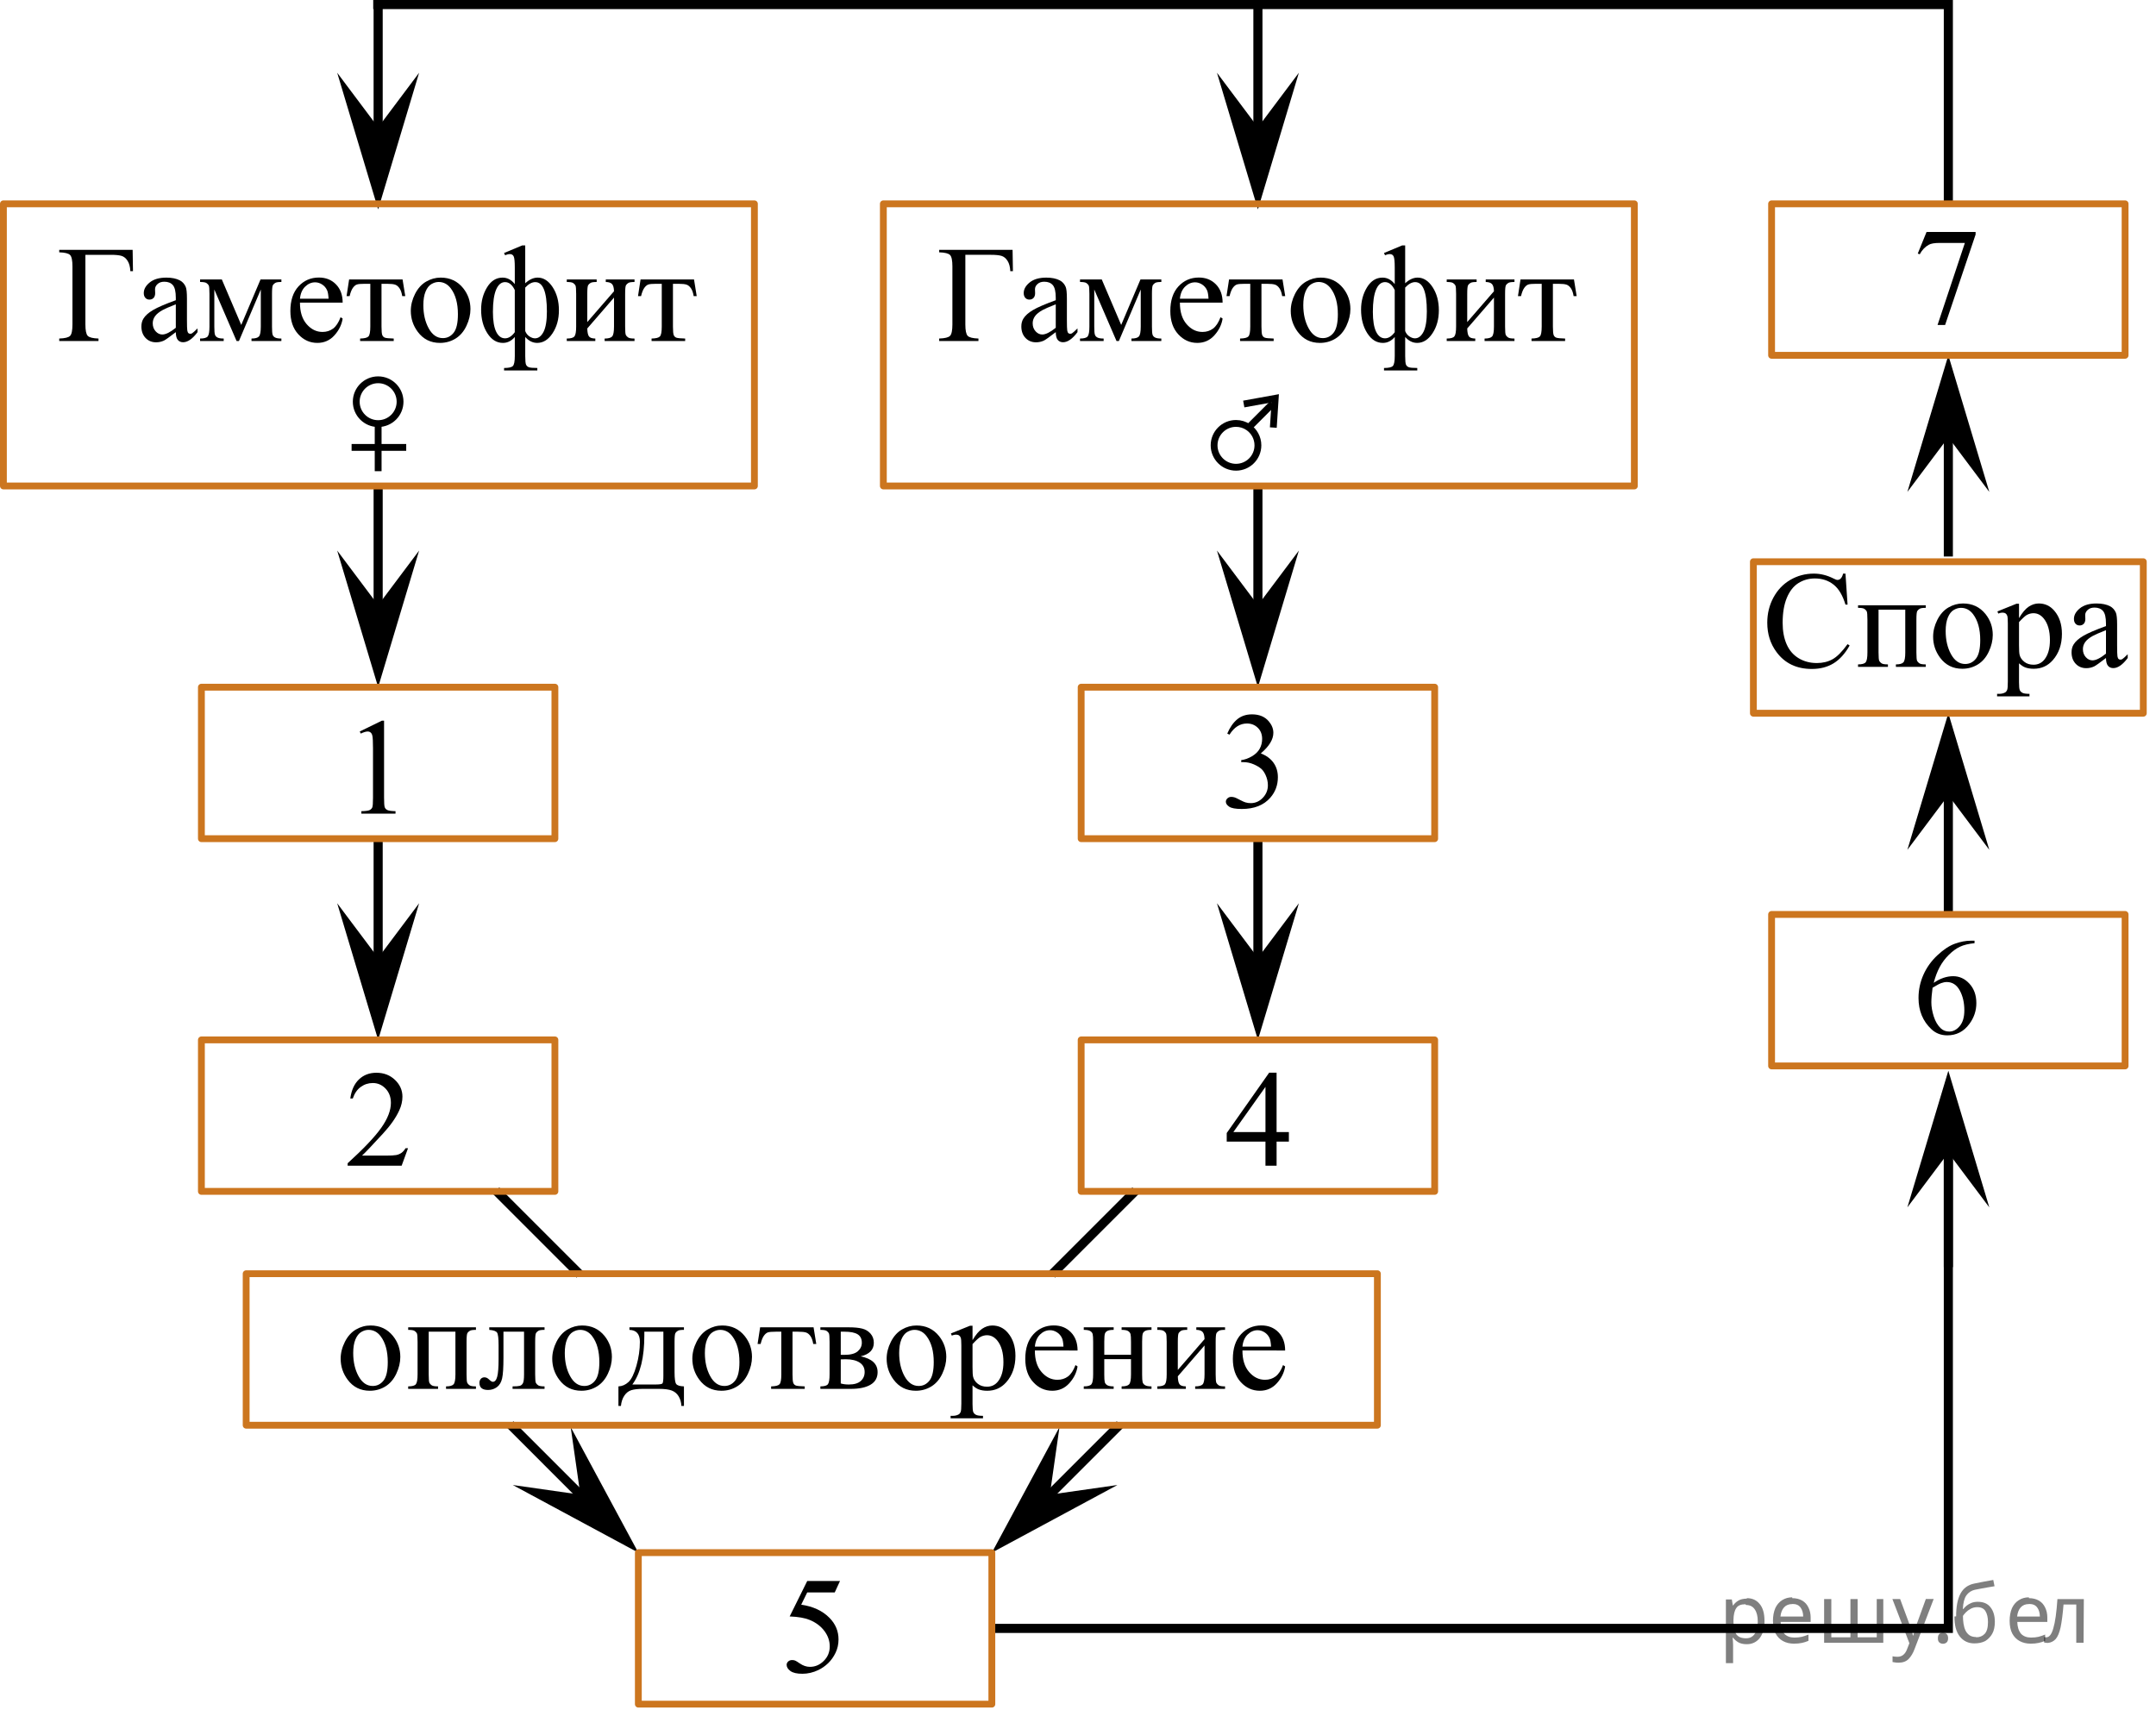 <?xml version="1.0" encoding="utf-8"?>
<!-- Generator: Adobe Illustrator 16.0.0, SVG Export Plug-In . SVG Version: 6.00 Build 0)  -->
<!DOCTYPE svg PUBLIC "-//W3C//DTD SVG 1.1//EN" "http://www.w3.org/Graphics/SVG/1.1/DTD/svg11.dtd">
<svg version="1.1" id="Слой_1" xmlns="http://www.w3.org/2000/svg" xmlns:xlink="http://www.w3.org/1999/xlink" x="0px" y="0px"
	 width="236.847px" height="187.837px" viewBox="35.211 30.921 236.847 187.837"
	 enable-background="new 35.211 30.921 236.847 187.837" xml:space="preserve">
<g>
	<g>
		<defs>
			<rect id="SVGID_1_" x="39.148" y="54.352" width="75.514" height="20.701"/>
		</defs>
		<clipPath id="SVGID_2_">
			<use xlink:href="#SVGID_1_"  overflow="visible"/>
		</clipPath>
		<g clip-path="url(#SVGID_2_)">
		</g>
	</g>
	<g>
		<defs>
			<polygon id="SVGID_3_" points="38.886,75.272 114.786,75.272 114.786,54.643 38.886,54.643 38.886,75.272 			"/>
		</defs>
		<clipPath id="SVGID_4_">
			<use xlink:href="#SVGID_3_"  overflow="visible"/>
		</clipPath>
		<g clip-path="url(#SVGID_4_)">
			<path d="M49.782,58.369l0.037,2.342H49.53c-0.021-0.473-0.121-0.852-0.305-1.138c-0.183-0.285-0.406-0.466-0.67-0.543
				c-0.265-0.076-0.646-0.114-1.146-0.114h-2.816v7.646c0,0.659,0.085,1.078,0.256,1.256c0.17,0.177,0.564,0.275,1.182,0.295v0.273
				h-4.313v-0.273c0.622-0.02,1.021-0.118,1.193-0.295c0.173-0.178,0.259-0.597,0.259-1.256v-6.368c0-0.66-0.086-1.079-0.259-1.256
				c-0.173-0.178-0.571-0.276-1.193-0.296v-0.273H49.782z"/>
			<path d="M54.525,67.411c-0.696,0.537-1.134,0.848-1.312,0.932c-0.268,0.123-0.552,0.185-0.853,0.185
				c-0.47,0-0.856-0.16-1.16-0.48s-0.456-0.741-0.456-1.264c0-0.329,0.074-0.615,0.223-0.856c0.202-0.335,0.555-0.65,1.056-0.945
				c0.502-0.296,1.336-0.655,2.502-1.079v-0.266c0-0.675-0.107-1.138-0.322-1.389s-0.527-0.377-0.938-0.377
				c-0.312,0-0.559,0.084-0.741,0.251c-0.188,0.168-0.282,0.359-0.282,0.576l0.015,0.429c0,0.227-0.058,0.401-0.174,0.524
				s-0.268,0.185-0.456,0.185c-0.183,0-0.332-0.063-0.448-0.192c-0.116-0.128-0.174-0.303-0.174-0.524
				c0-0.423,0.217-0.813,0.652-1.167c0.435-0.354,1.045-0.532,1.83-0.532c0.604,0,1.098,0.102,1.482,0.304
				c0.292,0.152,0.507,0.392,0.646,0.716c0.089,0.212,0.133,0.646,0.133,1.301v2.297c0,0.646,0.013,1.041,0.037,1.187
				c0.025,0.145,0.065,0.242,0.123,0.291c0.057,0.05,0.122,0.074,0.196,0.074c0.079,0,0.147-0.018,0.207-0.052
				c0.104-0.063,0.304-0.244,0.601-0.539v0.413c-0.554,0.739-1.082,1.108-1.586,1.108c-0.242,0-0.436-0.084-0.578-0.251
				C54.604,68.102,54.53,67.815,54.525,67.411z M54.525,66.932v-2.578c-0.746,0.295-1.228,0.505-1.445,0.628
				c-0.391,0.217-0.67,0.443-0.838,0.68s-0.252,0.494-0.252,0.775c0,0.354,0.106,0.648,0.319,0.883
				c0.212,0.233,0.457,0.351,0.733,0.351C53.418,67.67,53.912,67.424,54.525,66.932z"/>
			<path d="M61.713,66.621l2.12-5.001h2.29v0.28c-0.336,0-0.56,0.033-0.671,0.1s-0.199,0.149-0.263,0.248
				c-0.064,0.099-0.097,0.418-0.097,0.96v3.591c0,0.468,0.023,0.77,0.07,0.904c0.047,0.136,0.144,0.238,0.289,0.307
				c0.146,0.069,0.369,0.104,0.671,0.104v0.273H62.84v-0.273c0.405,0,0.677-0.075,0.815-0.226c0.138-0.149,0.207-0.513,0.207-1.089
				v-4.071l-2.401,5.659h-0.26l-2.445-5.659v4.071c0,0.468,0.024,0.77,0.074,0.904c0.049,0.136,0.146,0.238,0.289,0.307
				c0.143,0.069,0.365,0.104,0.667,0.104v0.273h-2.595v-0.273c0.439,0,0.722-0.08,0.845-0.24c0.124-0.16,0.186-0.518,0.186-1.074
				v-3.591c0-0.526-0.027-0.838-0.081-0.935c-0.055-0.096-0.139-0.182-0.252-0.259c-0.114-0.076-0.347-0.114-0.697-0.114v-0.28
				h2.387L61.713,66.621z"/>
			<path d="M68.164,64.169c-0.005,1.004,0.239,1.792,0.733,2.363s1.075,0.857,1.742,0.857c0.444,0,0.831-0.122,1.16-0.366
				c0.328-0.243,0.604-0.661,0.826-1.252l0.229,0.147c-0.104,0.675-0.405,1.289-0.904,1.844c-0.499,0.554-1.124,0.831-1.875,0.831
				c-0.815,0-1.514-0.316-2.094-0.949c-0.581-0.633-0.871-1.483-0.871-2.553c0-1.157,0.298-2.06,0.893-2.707
				c0.596-0.647,1.343-0.972,2.242-0.972c0.762,0,1.387,0.25,1.876,0.75s0.733,1.168,0.733,2.006H68.164z M68.164,63.74h3.143
				c-0.025-0.434-0.077-0.739-0.156-0.916c-0.123-0.276-0.308-0.492-0.552-0.65c-0.245-0.157-0.5-0.236-0.768-0.236
				c-0.41,0-0.776,0.159-1.101,0.477C68.407,62.731,68.218,63.174,68.164,63.74z"/>
			<path d="M73.564,61.62h5.871l0.296,1.832h-0.333c-0.06-0.369-0.158-0.655-0.297-0.857c-0.138-0.201-0.296-0.335-0.475-0.398
				c-0.178-0.064-0.481-0.097-0.911-0.097h-0.593v4.699c0,0.502,0.03,0.821,0.093,0.956c0.062,0.136,0.161,0.226,0.3,0.27
				c0.139,0.045,0.454,0.074,0.948,0.089v0.273h-3.69v-0.273c0.474-0.01,0.779-0.086,0.915-0.229
				c0.136-0.144,0.204-0.505,0.204-1.086V62.1h-0.608c-0.425,0-0.714,0.026-0.867,0.078s-0.3,0.175-0.44,0.369
				s-0.261,0.496-0.359,0.905h-0.334L73.564,61.62z"/>
			<path d="M83.623,61.42c1.027,0,1.854,0.39,2.476,1.168c0.529,0.665,0.793,1.428,0.793,2.29c0,0.605-0.146,1.219-0.438,1.839
				c-0.291,0.621-0.692,1.089-1.204,1.404c-0.512,0.314-1.081,0.473-1.708,0.473c-1.023,0-1.836-0.406-2.439-1.219
				c-0.509-0.685-0.763-1.453-0.763-2.306c0-0.62,0.154-1.237,0.463-1.851c0.309-0.612,0.716-1.065,1.22-1.358
				S83.06,61.42,83.623,61.42z M83.394,61.9c-0.262,0-0.525,0.078-0.79,0.232c-0.264,0.155-0.478,0.428-0.641,0.816
				c-0.163,0.39-0.245,0.89-0.245,1.5c0,0.985,0.197,1.835,0.59,2.549s0.91,1.071,1.553,1.071c0.479,0,0.875-0.197,1.186-0.591
				c0.312-0.395,0.468-1.071,0.468-2.032c0-1.201-0.26-2.146-0.778-2.837C84.384,62.137,83.937,61.9,83.394,61.9z"/>
			<path d="M90.583,58.717l2.001-0.835h0.326v4.159c0.45-0.414,0.907-0.621,1.371-0.621c0.638,0,1.185,0.351,1.643,1.05
				c0.456,0.699,0.686,1.546,0.686,2.541c0,0.975-0.232,1.816-0.697,2.522c-0.465,0.707-1.027,1.061-1.689,1.061
				c-0.489,0-0.927-0.217-1.313-0.65v2.091c0,0.492,0.028,0.807,0.085,0.941c0.058,0.136,0.16,0.231,0.308,0.288
				c0.148,0.057,0.46,0.085,0.935,0.085v0.273h-3.654v-0.273c0.494,0,0.814-0.069,0.96-0.21s0.219-0.509,0.219-1.104v-2.091
				c-0.371,0.434-0.806,0.65-1.305,0.65c-0.687,0-1.258-0.354-1.712-1.064c-0.455-0.709-0.683-1.573-0.683-2.593
				c0-0.921,0.218-1.737,0.652-2.448c0.435-0.712,1.003-1.068,1.705-1.068c0.519,0,0.966,0.237,1.342,0.71v-1.832
				c0-0.631-0.04-1.032-0.119-1.204c-0.079-0.173-0.217-0.259-0.415-0.259c-0.163,0-0.341,0.042-0.533,0.125L90.583,58.717z
				 M91.762,62.787c-0.277-0.581-0.633-0.872-1.067-0.872c-0.42,0-0.748,0.275-0.982,0.824s-0.352,1.365-0.352,2.448
				c0,0.956,0.117,1.679,0.352,2.169s0.563,0.734,0.982,0.734c0.385,0,0.741-0.224,1.067-0.672V62.787z M92.91,67.293
				c0.099,0.257,0.255,0.453,0.467,0.592c0.213,0.138,0.415,0.206,0.608,0.206c0.38,0,0.692-0.238,0.938-0.716
				c0.244-0.478,0.367-1.225,0.367-2.238c0-2.147-0.428-3.222-1.282-3.222c-0.361,0-0.727,0.2-1.098,0.599V67.293z"/>
			<path d="M99.727,66.304l2.936-3.384c-0.01-0.379-0.081-0.643-0.215-0.79c-0.134-0.148-0.363-0.225-0.689-0.229v-0.28h3.157v0.28
				c-0.331,0-0.553,0.033-0.667,0.1c-0.113,0.066-0.202,0.149-0.267,0.248s-0.097,0.418-0.097,0.96v3.591
				c0,0.521,0.027,0.833,0.082,0.935c0.055,0.101,0.14,0.189,0.256,0.266s0.347,0.114,0.692,0.114v0.273h-3.283v-0.273
				c0.41,0,0.685-0.075,0.823-0.226c0.138-0.149,0.207-0.513,0.207-1.089v-3.185l-2.936,3.391c0.011,0.419,0.069,0.707,0.179,0.864
				c0.108,0.158,0.343,0.239,0.704,0.244v0.273h-3.136v-0.273c0.439,0,0.722-0.08,0.845-0.24c0.124-0.16,0.186-0.518,0.186-1.074
				v-3.591c0-0.526-0.027-0.838-0.081-0.935c-0.055-0.096-0.139-0.182-0.252-0.259c-0.114-0.076-0.347-0.114-0.697-0.114v-0.28
				h3.284v0.28c-0.332,0-0.554,0.033-0.668,0.1c-0.113,0.066-0.202,0.149-0.267,0.248s-0.097,0.418-0.097,0.96V66.304z"/>
			<path d="M105.581,61.62h5.871l0.296,1.832h-0.333c-0.06-0.369-0.158-0.655-0.297-0.857c-0.138-0.201-0.296-0.335-0.475-0.398
				c-0.178-0.064-0.481-0.097-0.911-0.097h-0.593v4.699c0,0.502,0.03,0.821,0.093,0.956c0.062,0.136,0.161,0.226,0.3,0.27
				c0.139,0.045,0.454,0.074,0.948,0.089v0.273h-3.69v-0.273c0.474-0.01,0.779-0.086,0.915-0.229
				c0.136-0.144,0.204-0.505,0.204-1.086V62.1h-0.608c-0.425,0-0.714,0.026-0.867,0.078s-0.3,0.175-0.44,0.369
				s-0.261,0.496-0.359,0.905H105.3L105.581,61.62z"/>
		</g>
	</g>
</g>
<g>
	<g>
		<defs>
			<rect id="SVGID_5_" x="135.814" y="54.352" width="75.514" height="20.701"/>
		</defs>
		<clipPath id="SVGID_6_">
			<use xlink:href="#SVGID_5_"  overflow="visible"/>
		</clipPath>
		<g clip-path="url(#SVGID_6_)">
		</g>
	</g>
	<g>
		<defs>
			<polygon id="SVGID_7_" points="135.552,75.272 211.452,75.272 211.452,54.643 135.552,54.643 135.552,75.272 			"/>
		</defs>
		<clipPath id="SVGID_8_">
			<use xlink:href="#SVGID_7_"  overflow="visible"/>
		</clipPath>
		<g clip-path="url(#SVGID_8_)">
			<path d="M146.448,58.369l0.037,2.342h-0.289c-0.021-0.473-0.121-0.852-0.305-1.138c-0.183-0.285-0.406-0.466-0.67-0.543
				c-0.265-0.076-0.646-0.114-1.146-0.114h-2.816v7.646c0,0.659,0.085,1.078,0.256,1.256c0.17,0.177,0.564,0.275,1.182,0.295v0.273
				h-4.313v-0.273c0.622-0.02,1.021-0.118,1.193-0.295c0.173-0.178,0.259-0.597,0.259-1.256v-6.368c0-0.66-0.086-1.079-0.259-1.256
				c-0.173-0.178-0.571-0.276-1.193-0.296v-0.273H146.448z"/>
			<path d="M151.191,67.411c-0.696,0.537-1.134,0.848-1.312,0.932c-0.268,0.123-0.552,0.185-0.853,0.185
				c-0.47,0-0.856-0.16-1.16-0.48s-0.456-0.741-0.456-1.264c0-0.329,0.074-0.615,0.223-0.856c0.202-0.335,0.555-0.65,1.056-0.945
				c0.502-0.296,1.336-0.655,2.502-1.079v-0.266c0-0.675-0.107-1.138-0.322-1.389s-0.527-0.377-0.938-0.377
				c-0.312,0-0.559,0.084-0.741,0.251c-0.188,0.168-0.282,0.359-0.282,0.576l0.015,0.429c0,0.227-0.058,0.401-0.174,0.524
				s-0.268,0.185-0.456,0.185c-0.183,0-0.332-0.063-0.448-0.192c-0.116-0.128-0.174-0.303-0.174-0.524
				c0-0.423,0.217-0.813,0.652-1.167c0.435-0.354,1.045-0.532,1.83-0.532c0.604,0,1.098,0.102,1.482,0.304
				c0.292,0.152,0.507,0.392,0.646,0.716c0.089,0.212,0.133,0.646,0.133,1.301v2.297c0,0.646,0.013,1.041,0.037,1.187
				c0.025,0.145,0.065,0.242,0.123,0.291c0.057,0.05,0.122,0.074,0.196,0.074c0.079,0,0.147-0.018,0.207-0.052
				c0.104-0.063,0.304-0.244,0.601-0.539v0.413c-0.554,0.739-1.082,1.108-1.586,1.108c-0.242,0-0.436-0.084-0.578-0.251
				C151.271,68.102,151.196,67.815,151.191,67.411z M151.191,66.932v-2.578c-0.746,0.295-1.228,0.505-1.445,0.628
				c-0.391,0.217-0.67,0.443-0.838,0.68s-0.252,0.494-0.252,0.775c0,0.354,0.106,0.648,0.319,0.883
				c0.212,0.233,0.457,0.351,0.733,0.351C150.084,67.67,150.578,67.424,151.191,66.932z"/>
			<path d="M158.379,66.621l2.12-5.001h2.29v0.28c-0.336,0-0.56,0.033-0.671,0.1s-0.199,0.149-0.263,0.248
				c-0.064,0.099-0.097,0.418-0.097,0.96v3.591c0,0.468,0.023,0.77,0.07,0.904c0.047,0.136,0.144,0.238,0.289,0.307
				c0.146,0.069,0.369,0.104,0.671,0.104v0.273h-3.283v-0.273c0.405,0,0.677-0.075,0.815-0.226c0.138-0.149,0.207-0.513,0.207-1.089
				v-4.071l-2.401,5.659h-0.26l-2.445-5.659v4.071c0,0.468,0.024,0.77,0.074,0.904c0.049,0.136,0.146,0.238,0.289,0.307
				c0.143,0.069,0.365,0.104,0.667,0.104v0.273h-2.595v-0.273c0.439,0,0.722-0.08,0.845-0.24c0.124-0.16,0.186-0.518,0.186-1.074
				v-3.591c0-0.526-0.027-0.838-0.081-0.935c-0.055-0.096-0.139-0.182-0.252-0.259c-0.114-0.076-0.347-0.114-0.697-0.114v-0.28
				h2.387L158.379,66.621z"/>
			<path d="M164.83,64.169c-0.005,1.004,0.239,1.792,0.733,2.363s1.075,0.857,1.742,0.857c0.444,0,0.831-0.122,1.16-0.366
				c0.328-0.243,0.604-0.661,0.826-1.252l0.229,0.147c-0.104,0.675-0.405,1.289-0.904,1.844c-0.499,0.554-1.124,0.831-1.875,0.831
				c-0.815,0-1.514-0.316-2.094-0.949c-0.581-0.633-0.871-1.483-0.871-2.553c0-1.157,0.298-2.06,0.893-2.707
				c0.596-0.647,1.343-0.972,2.242-0.972c0.762,0,1.387,0.25,1.876,0.75s0.733,1.168,0.733,2.006H164.83z M164.83,63.74h3.143
				c-0.025-0.434-0.077-0.739-0.156-0.916c-0.123-0.276-0.308-0.492-0.552-0.65c-0.245-0.157-0.5-0.236-0.768-0.236
				c-0.41,0-0.776,0.159-1.101,0.477C165.073,62.731,164.884,63.174,164.83,63.74z"/>
			<path d="M170.23,61.62h5.871l0.296,1.832h-0.333c-0.06-0.369-0.158-0.655-0.297-0.857c-0.138-0.201-0.296-0.335-0.475-0.398
				c-0.178-0.064-0.481-0.097-0.911-0.097h-0.593v4.699c0,0.502,0.03,0.821,0.093,0.956c0.062,0.136,0.161,0.226,0.3,0.27
				c0.139,0.045,0.454,0.074,0.948,0.089v0.273h-3.69v-0.273c0.474-0.01,0.779-0.086,0.915-0.229
				c0.136-0.144,0.204-0.505,0.204-1.086V62.1h-0.608c-0.425,0-0.714,0.026-0.867,0.078s-0.3,0.175-0.44,0.369
				s-0.261,0.496-0.359,0.905h-0.334L170.23,61.62z"/>
			<path d="M180.289,61.42c1.027,0,1.854,0.39,2.476,1.168c0.529,0.665,0.793,1.428,0.793,2.29c0,0.605-0.146,1.219-0.438,1.839
				c-0.291,0.621-0.692,1.089-1.204,1.404c-0.512,0.314-1.081,0.473-1.708,0.473c-1.023,0-1.836-0.406-2.439-1.219
				c-0.509-0.685-0.763-1.453-0.763-2.306c0-0.62,0.154-1.237,0.463-1.851c0.309-0.612,0.716-1.065,1.22-1.358
				S179.726,61.42,180.289,61.42z M180.06,61.9c-0.262,0-0.525,0.078-0.79,0.232c-0.264,0.155-0.478,0.428-0.641,0.816
				c-0.163,0.39-0.245,0.89-0.245,1.5c0,0.985,0.197,1.835,0.59,2.549s0.91,1.071,1.553,1.071c0.479,0,0.875-0.197,1.186-0.591
				c0.312-0.395,0.468-1.071,0.468-2.032c0-1.201-0.26-2.146-0.778-2.837C181.05,62.137,180.603,61.9,180.06,61.9z"/>
			<path d="M187.249,58.717l2.001-0.835h0.326v4.159c0.45-0.414,0.907-0.621,1.371-0.621c0.638,0,1.185,0.351,1.643,1.05
				c0.456,0.699,0.686,1.546,0.686,2.541c0,0.975-0.232,1.816-0.697,2.522c-0.465,0.707-1.027,1.061-1.689,1.061
				c-0.489,0-0.927-0.217-1.313-0.65v2.091c0,0.492,0.028,0.807,0.085,0.941c0.058,0.136,0.16,0.231,0.308,0.288
				c0.148,0.057,0.46,0.085,0.935,0.085v0.273h-3.654v-0.273c0.494,0,0.814-0.069,0.96-0.21s0.219-0.509,0.219-1.104v-2.091
				c-0.371,0.434-0.806,0.65-1.305,0.65c-0.687,0-1.258-0.354-1.712-1.064c-0.455-0.709-0.683-1.573-0.683-2.593
				c0-0.921,0.218-1.737,0.652-2.448c0.435-0.712,1.003-1.068,1.705-1.068c0.519,0,0.966,0.237,1.342,0.71v-1.832
				c0-0.631-0.04-1.032-0.119-1.204c-0.079-0.173-0.217-0.259-0.415-0.259c-0.163,0-0.341,0.042-0.533,0.125L187.249,58.717z
				 M188.428,62.787c-0.277-0.581-0.633-0.872-1.067-0.872c-0.42,0-0.748,0.275-0.982,0.824s-0.352,1.365-0.352,2.448
				c0,0.956,0.117,1.679,0.352,2.169s0.563,0.734,0.982,0.734c0.385,0,0.741-0.224,1.067-0.672V62.787z M189.576,67.293
				c0.099,0.257,0.255,0.453,0.467,0.592c0.213,0.138,0.415,0.206,0.608,0.206c0.38,0,0.692-0.238,0.938-0.716
				c0.244-0.478,0.367-1.225,0.367-2.238c0-2.147-0.428-3.222-1.282-3.222c-0.361,0-0.727,0.2-1.098,0.599V67.293z"/>
			<path d="M196.393,66.304l2.936-3.384c-0.01-0.379-0.081-0.643-0.215-0.79c-0.134-0.148-0.363-0.225-0.689-0.229v-0.28h3.157v0.28
				c-0.331,0-0.553,0.033-0.667,0.1c-0.113,0.066-0.202,0.149-0.267,0.248s-0.097,0.418-0.097,0.96v3.591
				c0,0.521,0.027,0.833,0.082,0.935c0.055,0.101,0.14,0.189,0.256,0.266s0.347,0.114,0.692,0.114v0.273h-3.283v-0.273
				c0.41,0,0.685-0.075,0.823-0.226c0.138-0.149,0.207-0.513,0.207-1.089v-3.185l-2.936,3.391c0.011,0.419,0.069,0.707,0.179,0.864
				c0.108,0.158,0.343,0.239,0.704,0.244v0.273h-3.136v-0.273c0.439,0,0.722-0.08,0.845-0.24c0.124-0.16,0.186-0.518,0.186-1.074
				v-3.591c0-0.526-0.027-0.838-0.081-0.935c-0.055-0.096-0.139-0.182-0.252-0.259c-0.114-0.076-0.347-0.114-0.697-0.114v-0.28
				h3.284v0.28c-0.332,0-0.554,0.033-0.668,0.1c-0.113,0.066-0.202,0.149-0.267,0.248s-0.097,0.418-0.097,0.96V66.304z"/>
			<path d="M202.247,61.62h5.871l0.296,1.832h-0.333c-0.06-0.369-0.158-0.655-0.297-0.857c-0.138-0.201-0.296-0.335-0.475-0.398
				c-0.178-0.064-0.481-0.097-0.911-0.097h-0.593v4.699c0,0.502,0.03,0.821,0.093,0.956c0.062,0.136,0.161,0.226,0.3,0.27
				c0.139,0.045,0.454,0.074,0.948,0.089v0.273h-3.69v-0.273c0.474-0.01,0.779-0.086,0.915-0.229
				c0.136-0.144,0.204-0.505,0.204-1.086V62.1h-0.608c-0.425,0-0.714,0.026-0.867,0.078s-0.3,0.175-0.44,0.369
				s-0.261,0.496-0.359,0.905h-0.334L202.247,61.62z"/>
		</g>
	</g>
</g>
<polygon points="76.753,97.409 81.253,91.409 76.753,106.417 72.253,91.409 "/>
<line fill="none" stroke="#000000" stroke-miterlimit="10" x1="76.753" y1="99.562" x2="76.753" y2="84.312"/>
<g>
	<defs>
		<polygon id="SVGID_9_" points="72.109,123.062 81.701,123.062 81.701,106.57 72.109,106.57 72.109,123.062 		"/>
	</defs>
	<clipPath id="SVGID_10_">
		<use xlink:href="#SVGID_9_"  overflow="visible"/>
	</clipPath>
	<g clip-path="url(#SVGID_10_)">
		<path d="M74.731,111.285l2.429-1.188h0.242v8.452c0,0.561,0.023,0.91,0.07,1.048s0.144,0.244,0.291,0.317
			c0.146,0.074,0.446,0.116,0.897,0.126v0.272h-3.753v-0.272c0.471-0.01,0.774-0.051,0.912-0.122s0.233-0.167,0.287-0.288
			c0.054-0.12,0.081-0.48,0.081-1.081v-5.403c0-0.729-0.024-1.195-0.073-1.402c-0.035-0.157-0.098-0.273-0.188-0.347
			c-0.091-0.074-0.199-0.111-0.327-0.111c-0.182,0-0.435,0.077-0.758,0.229L74.731,111.285z"/>
	</g>
</g>
<polygon points="76.753,136.158 81.253,130.158 76.753,145.167 72.253,130.158 "/>
<line fill="none" stroke="#000000" stroke-miterlimit="10" x1="76.753" y1="138.311" x2="76.753" y2="123.061"/>
<g>
	<polygon points="98.966,195.13 97.905,187.707 105.336,201.5 91.541,194.07 	"/>
	<line fill="none" stroke="#000000" stroke-miterlimit="10" x1="100.488" y1="196.654" x2="91.26" y2="187.425"/>
</g>
<g>
	<polygon points="157.965,194.07 144.17,201.5 151.601,187.707 150.54,195.13 	"/>
	<line fill="none" stroke="#000000" stroke-miterlimit="10" x1="149.018" y1="196.654" x2="158.246" y2="187.425"/>
</g>
<line fill="none" stroke="#000000" stroke-miterlimit="10" x1="98.905" y1="170.934" x2="89.705" y2="161.734"/>
<line fill="none" stroke="#000000" stroke-miterlimit="10" x1="150.762" y1="170.934" x2="159.962" y2="161.734"/>
<g>
	<defs>
		<polygon id="SVGID_11_" points="243.036,70.569 255.456,70.569 255.456,52.698 243.036,52.698 243.036,70.569 		"/>
	</defs>
	<clipPath id="SVGID_12_">
		<use xlink:href="#SVGID_11_"  overflow="visible"/>
	</clipPath>
	<g clip-path="url(#SVGID_12_)">
		<path d="M246.852,56.406h5.388v0.281l-3.35,9.938h-0.83l3.002-9.015h-2.765c-0.559,0-0.957,0.066-1.193,0.199
			c-0.415,0.227-0.749,0.576-1.001,1.048l-0.215-0.081L246.852,56.406z"/>
	</g>
</g>
<g>
	<defs>
		<polygon id="SVGID_13_" points="243.036,148.64 255.456,148.64 255.456,130.769 243.036,130.769 243.036,148.64 		"/>
	</defs>
	<clipPath id="SVGID_14_">
		<use xlink:href="#SVGID_13_"  overflow="visible"/>
	</clipPath>
	<g clip-path="url(#SVGID_14_)">
		<path d="M252.123,134.27v0.273c-0.652,0.063-1.186,0.193-1.598,0.388c-0.413,0.194-0.82,0.491-1.223,0.89
			c-0.403,0.398-0.736,0.843-1.001,1.333c-0.265,0.489-0.485,1.071-0.663,1.746c0.711-0.487,1.425-0.731,2.142-0.731
			c0.687,0,1.282,0.276,1.786,0.827c0.504,0.552,0.757,1.26,0.757,2.127c0,0.836-0.255,1.6-0.764,2.288
			c-0.613,0.837-1.424,1.256-2.432,1.256c-0.687,0-1.27-0.227-1.749-0.68c-0.938-0.881-1.408-2.023-1.408-3.426
			c0-0.896,0.181-1.747,0.541-2.555s0.876-1.523,1.546-2.148c0.669-0.625,1.311-1.046,1.923-1.263s1.184-0.325,1.712-0.325H252.123z
			 M247.513,139.439c-0.089,0.664-0.134,1.201-0.134,1.609c0,0.473,0.088,0.985,0.263,1.539c0.176,0.554,0.437,0.993,0.782,1.318
			c0.252,0.231,0.559,0.347,0.919,0.347c0.431,0,0.814-0.201,1.153-0.605c0.338-0.403,0.508-0.979,0.508-1.728
			c0-0.842-0.169-1.57-0.505-2.186s-0.813-0.923-1.43-0.923c-0.188,0-0.39,0.039-0.604,0.118S247.933,139.178,247.513,139.439z"/>
	</g>
</g>
<g>
	<defs>
		<polygon id="SVGID_15_" points="70.543,161.734 82.963,161.734 82.963,145.244 70.543,145.244 70.543,161.734 		"/>
	</defs>
	<clipPath id="SVGID_16_">
		<use xlink:href="#SVGID_15_"  overflow="visible"/>
	</clipPath>
	<g clip-path="url(#SVGID_16_)">
		<path d="M80.036,157.066l-0.704,1.926h-5.93v-0.272c1.744-1.585,2.972-2.879,3.684-3.883s1.067-1.922,1.067-2.753
			c0-0.635-0.195-1.156-0.586-1.565c-0.39-0.408-0.857-0.612-1.4-0.612c-0.494,0-0.938,0.144-1.331,0.432
			c-0.393,0.288-0.683,0.71-0.87,1.266h-0.274c0.123-0.91,0.44-1.608,0.952-2.096s1.15-0.731,1.916-0.731
			c0.815,0,1.496,0.262,2.042,0.783s0.819,1.137,0.819,1.845c0,0.507-0.119,1.014-0.356,1.521c-0.365,0.798-0.958,1.642-1.778,2.532
			c-1.23,1.338-1.999,2.146-2.306,2.421h2.624c0.534,0,0.908-0.02,1.123-0.06c0.215-0.039,0.409-0.119,0.582-0.239
			c0.173-0.121,0.323-0.292,0.452-0.513H80.036z"/>
	</g>
</g>
<polygon points="173.399,97.409 177.899,91.409 173.399,106.417 168.899,91.409 "/>
<polygon points="249.246,157.566 244.746,163.566 249.246,148.557 253.746,163.566 "/>
<line fill="none" stroke="#000000" stroke-miterlimit="10" x1="173.399" y1="99.562" x2="173.399" y2="84.312"/>
<polygon points="76.753,44.913 81.253,38.913 76.753,53.921 72.253,38.913 "/>
<line fill="none" stroke="#000000" stroke-miterlimit="10" x1="76.753" y1="47.066" x2="76.753" y2="31.816"/>
<polygon points="173.399,44.913 177.899,38.913 173.399,53.921 168.899,38.913 "/>
<line fill="none" stroke="#000000" stroke-miterlimit="10" x1="173.399" y1="47.066" x2="173.399" y2="31.816"/>
<polygon points="173.399,136.158 177.899,130.158 173.399,145.167 168.899,130.158 "/>
<line fill="none" stroke="#000000" stroke-miterlimit="10" x1="173.399" y1="138.311" x2="173.399" y2="123.061"/>
<g>
	<defs>
		<polygon id="SVGID_17_" points="167.189,161.735 179.609,161.735 179.609,145.244 167.189,145.244 167.189,161.735 		"/>
	</defs>
	<clipPath id="SVGID_18_">
		<use xlink:href="#SVGID_17_"  overflow="visible"/>
	</clipPath>
	<g clip-path="url(#SVGID_18_)">
		<path d="M176.8,155.295v1.048h-1.349v2.643h-1.223v-2.643h-4.255v-0.945l4.662-6.628h0.815v6.525H176.8z M174.229,155.295v-4.968
			l-3.528,4.968H174.229z"/>
	</g>
</g>
<g>
	<defs>
		<polygon id="SVGID_19_" points="118.826,218.758 131.246,218.758 131.246,200.886 118.826,200.886 118.826,218.758 		"/>
	</defs>
	<clipPath id="SVGID_20_">
		<use xlink:href="#SVGID_19_"  overflow="visible"/>
	</clipPath>
	<g clip-path="url(#SVGID_20_)">
		<path d="M127.49,204.617l-0.579,1.256h-3.023l-0.66,1.344c1.31,0.191,2.348,0.677,3.113,1.454c0.657,0.67,0.986,1.457,0.986,2.363
			c0,0.526-0.108,1.014-0.323,1.462c-0.215,0.447-0.485,0.829-0.812,1.145c-0.326,0.314-0.689,0.568-1.089,0.76
			c-0.568,0.271-1.152,0.406-1.75,0.406c-0.603,0-1.041-0.102-1.315-0.307c-0.274-0.204-0.411-0.429-0.411-0.675
			c0-0.138,0.057-0.26,0.17-0.366c0.114-0.105,0.257-0.158,0.431-0.158c0.128,0,0.24,0.02,0.337,0.059
			c0.097,0.04,0.261,0.141,0.493,0.303c0.37,0.256,0.746,0.384,1.126,0.384c0.578,0,1.086-0.218,1.523-0.653
			s0.656-0.966,0.656-1.591c0-0.605-0.195-1.17-0.586-1.694s-0.929-0.93-1.615-1.215c-0.539-0.222-1.272-0.35-2.202-0.384
			l1.928-3.892H127.49z"/>
	</g>
</g>
<g>
	<defs>
		<polygon id="SVGID_21_" points="167.19,123.751 179.608,123.751 179.608,105.88 167.19,105.88 167.19,123.751 		"/>
	</defs>
	<clipPath id="SVGID_22_">
		<use xlink:href="#SVGID_21_"  overflow="visible"/>
	</clipPath>
	<g clip-path="url(#SVGID_22_)">
		<path d="M170.032,111.515c0.287-0.675,0.648-1.195,1.086-1.562c0.438-0.367,0.982-0.55,1.635-0.55
			c0.806,0,1.423,0.261,1.853,0.782c0.326,0.389,0.489,0.805,0.489,1.248c0,0.729-0.459,1.481-1.378,2.259
			c0.617,0.241,1.084,0.586,1.4,1.034s0.475,0.975,0.475,1.58c0,0.866-0.277,1.617-0.83,2.252c-0.722,0.827-1.767,1.24-3.136,1.24
			c-0.677,0-1.138-0.084-1.382-0.251c-0.245-0.167-0.367-0.347-0.367-0.539c0-0.143,0.058-0.268,0.174-0.376
			s0.256-0.163,0.419-0.163c0.124,0,0.25,0.02,0.378,0.06c0.084,0.024,0.274,0.114,0.571,0.27c0.296,0.154,0.501,0.247,0.615,0.276
			c0.183,0.055,0.378,0.081,0.585,0.081c0.504,0,0.942-0.194,1.315-0.583s0.561-0.849,0.561-1.381c0-0.389-0.087-0.768-0.26-1.137
			c-0.129-0.275-0.27-0.485-0.423-0.628c-0.212-0.196-0.504-0.375-0.874-0.535c-0.371-0.16-0.749-0.24-1.135-0.24h-0.237v-0.221
			c0.391-0.05,0.782-0.189,1.176-0.421c0.393-0.231,0.678-0.51,0.855-0.835s0.267-0.682,0.267-1.07c0-0.507-0.159-0.917-0.478-1.229
			c-0.319-0.313-0.716-0.469-1.189-0.469c-0.767,0-1.406,0.408-1.92,1.226L170.032,111.515z"/>
	</g>
</g>
<line fill="none" stroke="#000000" stroke-miterlimit="10" x1="249.246" y1="154.882" x2="249.246" y2="170.132"/>
<polygon points="244.746,124.287 249.246,109.278 253.746,124.287 249.246,118.287 "/>
<line fill="none" stroke="#000000" stroke-miterlimit="10" x1="249.246" y1="116.133" x2="249.246" y2="131.383"/>
<polygon points="244.746,84.964 249.246,69.956 253.746,84.964 249.246,78.964 "/>
<line fill="none" stroke="#000000" stroke-miterlimit="10" x1="249.246" y1="76.811" x2="249.246" y2="92.061"/>
<polyline fill="none" stroke="#000000" stroke-miterlimit="10" points="249.246,53.312 249.246,31.421 76.211,31.421 "/>
<g>
	<g>
		<defs>
			<rect id="SVGID_23_" x="69.271" y="172.643" width="110.786" height="17.553"/>
		</defs>
		<clipPath id="SVGID_24_">
			<use xlink:href="#SVGID_23_"  overflow="visible"/>
		</clipPath>
		<g clip-path="url(#SVGID_24_)">
		</g>
	</g>
	<g>
		<defs>
			<polygon id="SVGID_25_" points="69.836,190.39 180.236,190.39 180.236,172.517 69.836,172.517 69.836,190.39 			"/>
		</defs>
		<clipPath id="SVGID_26_">
			<use xlink:href="#SVGID_25_"  overflow="visible"/>
		</clipPath>
		<g clip-path="url(#SVGID_26_)">
			<path d="M75.918,176.544c1.027,0,1.853,0.389,2.475,1.167c0.529,0.664,0.794,1.428,0.794,2.289c0,0.605-0.146,1.218-0.438,1.838
				s-0.692,1.088-1.204,1.403c-0.512,0.314-1.082,0.473-1.709,0.473c-1.023,0-1.836-0.406-2.438-1.219
				c-0.509-0.684-0.764-1.452-0.764-2.304c0-0.62,0.155-1.236,0.464-1.85c0.309-0.612,0.715-1.065,1.219-1.358
				S75.354,176.544,75.918,176.544z M75.688,177.025c-0.262,0-0.525,0.077-0.789,0.232c-0.265,0.155-0.479,0.427-0.641,0.815
				c-0.164,0.389-0.245,0.889-0.245,1.499c0,0.984,0.196,1.834,0.589,2.548c0.393,0.713,0.91,1.07,1.553,1.07
				c0.479,0,0.875-0.197,1.187-0.591s0.467-1.07,0.467-2.03c0-1.201-0.259-2.146-0.778-2.836
				C76.678,177.261,76.231,177.025,75.688,177.025z"/>
			<path d="M85.242,177.224h-2.936v4.695c0,0.522,0.027,0.834,0.082,0.935c0.054,0.101,0.139,0.189,0.256,0.266
				c0.115,0.076,0.347,0.114,0.692,0.114v0.273h-3.284v-0.273c0.44,0,0.723-0.08,0.846-0.239c0.123-0.16,0.186-0.519,0.186-1.075
				v-3.588c0-0.526-0.027-0.838-0.082-0.935c-0.055-0.096-0.139-0.182-0.252-0.258s-0.346-0.114-0.697-0.114v-0.281h7.442v0.281
				c-0.331,0-0.554,0.033-0.667,0.1s-0.203,0.148-0.268,0.247c-0.063,0.099-0.096,0.418-0.096,0.96v3.588
				c0,0.522,0.027,0.834,0.082,0.935c0.054,0.101,0.139,0.189,0.256,0.266c0.115,0.076,0.347,0.114,0.692,0.114v0.273h-3.284v-0.273
				c0.41,0,0.686-0.075,0.823-0.225c0.138-0.15,0.208-0.514,0.208-1.09V177.224z"/>
			<path d="M88.961,176.744h6.071v0.281c-0.336,0-0.56,0.033-0.671,0.1s-0.199,0.148-0.264,0.247
				c-0.063,0.099-0.096,0.418-0.096,0.96v3.588c0,0.522,0.027,0.834,0.082,0.935c0.054,0.101,0.139,0.189,0.256,0.266
				c0.115,0.076,0.346,0.114,0.692,0.114v0.273H91.52v-0.273c0.38,0,0.643-0.02,0.789-0.059c0.146-0.04,0.26-0.135,0.344-0.284
				c0.084-0.15,0.127-0.474,0.127-0.972v-4.695h-2.262v2.85c0,1.078-0.047,1.835-0.145,2.271c-0.096,0.436-0.286,0.758-0.57,0.968
				c-0.284,0.209-0.609,0.313-0.975,0.313c-0.633,0-0.949-0.261-0.949-0.782c0-0.178,0.051-0.323,0.152-0.437
				c0.102-0.112,0.234-0.169,0.396-0.169c0.174,0,0.334,0.071,0.482,0.214c0.192,0.187,0.338,0.28,0.438,0.28
				c0.222,0,0.384-0.186,0.484-0.558c0.102-0.371,0.152-1.022,0.152-1.953v-1.491c0-0.768-0.056-1.235-0.166-1.402
				c-0.111-0.168-0.396-0.269-0.857-0.303V176.744z"/>
			<path d="M99.16,176.544c1.028,0,1.854,0.389,2.477,1.167c0.528,0.664,0.793,1.428,0.793,2.289c0,0.605-0.146,1.218-0.438,1.838
				s-0.693,1.088-1.205,1.403c-0.511,0.314-1.08,0.473-1.708,0.473c-1.022,0-1.835-0.406-2.438-1.219
				c-0.509-0.684-0.764-1.452-0.764-2.304c0-0.62,0.154-1.236,0.463-1.85c0.31-0.612,0.716-1.065,1.22-1.358
				C98.064,176.691,98.598,176.544,99.16,176.544z M98.932,177.025c-0.263,0-0.525,0.077-0.79,0.232s-0.478,0.427-0.642,0.815
				c-0.162,0.389-0.244,0.889-0.244,1.499c0,0.984,0.196,1.834,0.59,2.548c0.393,0.713,0.91,1.07,1.553,1.07
				c0.479,0,0.874-0.197,1.186-0.591c0.311-0.394,0.467-1.07,0.467-2.03c0-1.201-0.26-2.146-0.778-2.836
				C99.922,177.261,99.475,177.025,98.932,177.025z"/>
			<path d="M104.357,176.744h5.988v0.281c-0.336,0-0.56,0.033-0.67,0.1c-0.111,0.066-0.199,0.148-0.264,0.247
				s-0.097,0.418-0.097,0.96v3.345c0,0.704,0.061,1.136,0.182,1.296s0.404,0.247,0.849,0.262v2.148h-0.281
				c-0.02-0.403-0.12-0.755-0.301-1.056c-0.18-0.3-0.431-0.512-0.752-0.635s-0.795-0.185-1.424-0.185h-1.748
				c-0.544,0-0.969,0.048-1.275,0.144c-0.307,0.097-0.563,0.297-0.768,0.603c-0.205,0.305-0.33,0.682-0.374,1.129h-0.274v-2.148
				c0.405-0.015,0.773-0.175,1.104-0.479c0.331-0.306,0.623-0.903,0.875-1.794c0.252-0.892,0.378-1.768,0.378-2.629
				c0-0.847-0.383-1.282-1.148-1.307V176.744z M105.995,177.224v0.406c0,2.417-0.44,4.216-1.319,5.397h2.52
				c0.455,0,0.717-0.038,0.786-0.115c0.069-0.076,0.104-0.357,0.104-0.845v-4.844H105.995z"/>
			<path d="M114.551,176.544c1.027,0,1.853,0.389,2.475,1.167c0.529,0.664,0.794,1.428,0.794,2.289c0,0.605-0.146,1.218-0.438,1.838
				s-0.692,1.088-1.204,1.403c-0.512,0.314-1.082,0.473-1.709,0.473c-1.023,0-1.836-0.406-2.438-1.219
				c-0.509-0.684-0.764-1.452-0.764-2.304c0-0.62,0.155-1.236,0.464-1.85c0.309-0.612,0.715-1.065,1.219-1.358
				S113.986,176.544,114.551,176.544z M114.32,177.025c-0.262,0-0.525,0.077-0.789,0.232c-0.265,0.155-0.479,0.427-0.641,0.815
				c-0.164,0.389-0.245,0.889-0.245,1.499c0,0.984,0.196,1.834,0.589,2.548c0.393,0.713,0.91,1.07,1.553,1.07
				c0.479,0,0.875-0.197,1.187-0.591s0.467-1.07,0.467-2.03c0-1.201-0.259-2.146-0.778-2.836
				C115.311,177.261,114.864,177.025,114.32,177.025z"/>
			<path d="M118.715,176.744h5.871l0.296,1.831h-0.333c-0.06-0.369-0.158-0.654-0.297-0.856c-0.138-0.201-0.296-0.334-0.475-0.398
				c-0.178-0.063-0.481-0.096-0.911-0.096h-0.593v4.695c0,0.503,0.03,0.821,0.093,0.957c0.062,0.135,0.161,0.225,0.3,0.27
				c0.139,0.044,0.454,0.073,0.948,0.088v0.273h-3.69v-0.273c0.474-0.01,0.779-0.086,0.915-0.229s0.204-0.505,0.204-1.086v-4.695
				h-0.608c-0.425,0-0.714,0.025-0.867,0.077s-0.3,0.175-0.44,0.369s-0.261,0.496-0.359,0.904h-0.334L118.715,176.744z"/>
			<path d="M129.76,179.934c1.24,0.256,1.86,0.834,1.86,1.734c0,0.616-0.259,1.076-0.775,1.381c-0.516,0.306-1.236,0.458-2.16,0.458
				h-3.351v-0.273c0.44,0,0.718-0.082,0.834-0.247s0.175-0.521,0.175-1.067v-3.588c0-0.532-0.026-0.845-0.078-0.938
				c-0.052-0.094-0.134-0.179-0.245-0.255c-0.11-0.076-0.34-0.114-0.686-0.114v-0.281h3.128c0.604,0,1.091,0.047,1.464,0.141
				s0.68,0.278,0.919,0.554c0.24,0.275,0.36,0.61,0.36,1.004C131.205,179.21,130.723,179.708,129.76,179.934z M127.572,179.764
				c0.218,0.005,0.349,0.007,0.394,0.007c0.677,0,1.166-0.129,1.468-0.388c0.301-0.258,0.452-0.572,0.452-0.941
				c0-0.428-0.153-0.738-0.46-0.93c-0.307-0.192-0.796-0.288-1.468-0.288h-0.386V179.764z M127.572,182.91
				c0.247,0.078,0.542,0.118,0.883,0.118c0.588,0,1.025-0.128,1.312-0.385c0.287-0.256,0.43-0.585,0.43-0.989
				c0-0.452-0.185-0.8-0.556-1.041c-0.37-0.241-0.885-0.361-1.542-0.361c-0.163,0-0.338,0.005-0.526,0.015V182.91z"/>
			<path d="M135.896,176.544c1.027,0,1.854,0.389,2.476,1.167c0.529,0.664,0.793,1.428,0.793,2.289c0,0.605-0.146,1.218-0.438,1.838
				c-0.291,0.62-0.692,1.088-1.204,1.403c-0.512,0.314-1.081,0.473-1.708,0.473c-1.023,0-1.836-0.406-2.439-1.219
				c-0.509-0.684-0.763-1.452-0.763-2.304c0-0.62,0.154-1.236,0.463-1.85c0.309-0.612,0.716-1.065,1.22-1.358
				S135.332,176.544,135.896,176.544z M135.666,177.025c-0.262,0-0.525,0.077-0.79,0.232c-0.264,0.155-0.478,0.427-0.641,0.815
				s-0.245,0.889-0.245,1.499c0,0.984,0.197,1.834,0.59,2.548c0.393,0.713,0.91,1.07,1.553,1.07c0.479,0,0.875-0.197,1.186-0.591
				c0.312-0.394,0.468-1.07,0.468-2.03c0-1.201-0.26-2.146-0.778-2.836C136.656,177.261,136.209,177.025,135.666,177.025z"/>
			<path d="M139.676,177.416l2.09-0.842h0.282v1.58c0.351-0.595,0.702-1.013,1.056-1.251c0.354-0.239,0.726-0.358,1.115-0.358
				c0.683,0,1.251,0.266,1.705,0.798c0.559,0.649,0.838,1.496,0.838,2.54c0,1.166-0.336,2.131-1.008,2.894
				c-0.554,0.626-1.251,0.938-2.091,0.938c-0.365,0-0.682-0.052-0.948-0.155c-0.198-0.074-0.42-0.222-0.667-0.443v2.061
				c0,0.462,0.028,0.757,0.085,0.882c0.057,0.126,0.155,0.226,0.297,0.299c0.141,0.074,0.396,0.111,0.767,0.111v0.273h-3.558v-0.273
				h0.186c0.271,0.005,0.504-0.047,0.696-0.155c0.094-0.054,0.167-0.142,0.219-0.262c0.052-0.121,0.078-0.428,0.078-0.92v-6.394
				c0-0.438-0.021-0.717-0.06-0.835c-0.04-0.118-0.103-0.206-0.189-0.266c-0.086-0.059-0.203-0.089-0.352-0.089
				c-0.119,0-0.27,0.035-0.452,0.104L139.676,177.416z M142.048,178.59v2.524c0,0.547,0.021,0.906,0.066,1.078
				c0.069,0.286,0.238,0.537,0.508,0.753c0.27,0.217,0.608,0.325,1.019,0.325c0.494,0,0.895-0.192,1.201-0.576
				c0.4-0.502,0.601-1.208,0.601-2.119c0-1.033-0.228-1.828-0.682-2.385c-0.316-0.384-0.692-0.576-1.127-0.576
				c-0.237,0-0.472,0.06-0.704,0.178C142.752,177.881,142.458,178.147,142.048,178.59z"/>
			<path d="M148.897,179.292c-0.005,1.004,0.239,1.792,0.733,2.362c0.494,0.571,1.075,0.856,1.742,0.856
				c0.444,0,0.831-0.121,1.16-0.365c0.328-0.243,0.604-0.661,0.826-1.252l0.229,0.148c-0.104,0.674-0.405,1.288-0.904,1.842
				s-1.124,0.831-1.875,0.831c-0.815,0-1.514-0.316-2.094-0.949c-0.581-0.632-0.871-1.482-0.871-2.551
				c0-1.157,0.298-2.059,0.893-2.706c0.596-0.647,1.343-0.971,2.242-0.971c0.762,0,1.387,0.249,1.876,0.749s0.733,1.168,0.733,2.005
				H148.897z M148.897,178.863h3.143c-0.025-0.433-0.077-0.738-0.156-0.915c-0.123-0.276-0.308-0.492-0.552-0.65
				c-0.245-0.157-0.5-0.236-0.768-0.236c-0.41,0-0.776,0.159-1.101,0.477C149.141,177.855,148.951,178.297,148.897,178.863z"/>
			<path d="M156.521,179.764h2.936v-1.433c0-0.429-0.018-0.708-0.052-0.838c-0.034-0.131-0.12-0.241-0.256-0.333
				c-0.136-0.091-0.377-0.136-0.723-0.136v-0.281h3.283v0.281c-0.306,0-0.529,0.034-0.67,0.103c-0.142,0.069-0.236,0.169-0.286,0.3
				c-0.049,0.13-0.074,0.432-0.074,0.904v3.588c0,0.429,0.019,0.712,0.056,0.85s0.128,0.25,0.271,0.336
				c0.144,0.086,0.379,0.129,0.704,0.129v0.273h-3.283v-0.273c0.41,0,0.685-0.075,0.823-0.225c0.138-0.15,0.207-0.514,0.207-1.09
				v-1.676h-2.936v1.676c0,0.429,0.019,0.712,0.056,0.85s0.128,0.25,0.271,0.336c0.144,0.086,0.379,0.129,0.705,0.129v0.273h-3.284
				v-0.273c0.439,0,0.722-0.08,0.845-0.239c0.124-0.16,0.186-0.519,0.186-1.075v-3.588c0-0.429-0.019-0.711-0.056-0.85
				c-0.037-0.138-0.127-0.248-0.271-0.332s-0.378-0.125-0.704-0.125v-0.281h3.284v0.281c-0.307,0-0.53,0.034-0.671,0.103
				c-0.142,0.069-0.236,0.169-0.286,0.3c-0.049,0.13-0.074,0.432-0.074,0.904V179.764z"/>
			<path d="M164.6,181.425l2.936-3.382c-0.01-0.379-0.081-0.643-0.215-0.79s-0.363-0.224-0.689-0.229v-0.281h3.157v0.281
				c-0.331,0-0.553,0.033-0.667,0.1c-0.113,0.066-0.202,0.148-0.267,0.247s-0.097,0.418-0.097,0.96v3.588
				c0,0.522,0.027,0.834,0.082,0.935s0.14,0.189,0.256,0.266s0.347,0.114,0.692,0.114v0.273h-3.283v-0.273
				c0.41,0,0.685-0.075,0.823-0.225c0.138-0.15,0.207-0.514,0.207-1.09v-3.182l-2.936,3.389c0.011,0.419,0.069,0.706,0.179,0.864
				c0.108,0.157,0.343,0.238,0.704,0.243v0.273h-3.136v-0.273c0.439,0,0.722-0.08,0.845-0.239c0.124-0.16,0.186-0.519,0.186-1.075
				v-3.588c0-0.526-0.027-0.838-0.081-0.935c-0.055-0.096-0.139-0.182-0.252-0.258c-0.114-0.076-0.347-0.114-0.697-0.114v-0.281
				h3.284v0.281c-0.332,0-0.554,0.033-0.668,0.1c-0.113,0.066-0.202,0.148-0.267,0.247s-0.097,0.418-0.097,0.96V181.425z"/>
			<path d="M171.7,179.292c-0.005,1.004,0.239,1.792,0.733,2.362c0.494,0.571,1.075,0.856,1.742,0.856
				c0.444,0,0.831-0.121,1.16-0.365c0.328-0.243,0.604-0.661,0.826-1.252l0.229,0.148c-0.104,0.674-0.405,1.288-0.904,1.842
				s-1.124,0.831-1.875,0.831c-0.815,0-1.514-0.316-2.094-0.949c-0.581-0.632-0.871-1.482-0.871-2.551
				c0-1.157,0.298-2.059,0.893-2.706c0.596-0.647,1.343-0.971,2.242-0.971c0.762,0,1.387,0.249,1.876,0.749s0.733,1.168,0.733,2.005
				H171.7z M171.7,178.863h3.143c-0.025-0.433-0.077-0.738-0.156-0.915c-0.123-0.276-0.308-0.492-0.552-0.65
				c-0.245-0.157-0.5-0.236-0.768-0.236c-0.41,0-0.776,0.159-1.101,0.477C171.943,177.855,171.754,178.297,171.7,178.863z"/>
		</g>
	</g>
</g>
<polyline fill="none" stroke="#000000" stroke-miterlimit="10" points="144.17,209.823 249.246,209.823 249.246,156.062 "/>
<g>
	<g>
		<defs>
			<rect id="SVGID_27_" x="226.436" y="90.771" width="45.54" height="20.7"/>
		</defs>
		<clipPath id="SVGID_28_">
			<use xlink:href="#SVGID_27_"  overflow="visible"/>
		</clipPath>
		<g clip-path="url(#SVGID_28_)">
		</g>
	</g>
	<g>
		<defs>
			<polygon id="SVGID_29_" points="226.518,111.071 272.058,111.071 272.058,90.441 226.518,90.441 226.518,111.071 			"/>
		</defs>
		<clipPath id="SVGID_30_">
			<use xlink:href="#SVGID_29_"  overflow="visible"/>
		</clipPath>
		<g clip-path="url(#SVGID_30_)">
			<path d="M237.945,93.941l0.23,3.405h-0.23c-0.306-1.02-0.743-1.753-1.312-2.201s-1.25-0.673-2.046-0.673
				c-0.667,0-1.27,0.169-1.809,0.506c-0.538,0.338-0.962,0.876-1.271,1.614c-0.31,0.739-0.464,1.658-0.464,2.756
				c0,0.906,0.146,1.691,0.438,2.356c0.291,0.665,0.73,1.175,1.315,1.529c0.586,0.354,1.254,0.532,2.005,0.532
				c0.652,0,1.229-0.14,1.728-0.418c0.499-0.277,1.047-0.831,1.646-1.658l0.229,0.147c-0.504,0.892-1.092,1.544-1.764,1.958
				c-0.673,0.414-1.471,0.621-2.395,0.621c-1.665,0-2.955-0.616-3.869-1.848c-0.682-0.916-1.022-1.994-1.022-3.235
				c0-1,0.225-1.918,0.674-2.756c0.45-0.837,1.068-1.486,1.857-1.946c0.788-0.461,1.648-0.69,2.583-0.69
				c0.727,0,1.442,0.177,2.149,0.531c0.207,0.108,0.355,0.163,0.444,0.163c0.134,0,0.25-0.047,0.349-0.141
				c0.129-0.133,0.22-0.317,0.274-0.554H237.945z"/>
		</g>
		<g clip-path="url(#SVGID_30_)">
			<path d="M244.514,97.9h-2.936v4.699c0,0.521,0.027,0.833,0.082,0.935c0.055,0.101,0.14,0.189,0.256,0.266
				s0.347,0.114,0.693,0.114v0.273h-3.284v-0.273c0.439,0,0.722-0.08,0.845-0.24c0.124-0.16,0.186-0.518,0.186-1.074v-3.591
				c0-0.526-0.027-0.838-0.081-0.935c-0.055-0.096-0.139-0.182-0.252-0.259c-0.114-0.076-0.347-0.114-0.697-0.114v-0.28h7.441v0.28
				c-0.331,0-0.553,0.033-0.667,0.1c-0.113,0.066-0.202,0.149-0.267,0.248s-0.097,0.418-0.097,0.96v3.591
				c0,0.521,0.027,0.833,0.082,0.935c0.055,0.101,0.14,0.189,0.256,0.266s0.347,0.114,0.692,0.114v0.273h-3.283v-0.273
				c0.41,0,0.685-0.075,0.823-0.226c0.138-0.149,0.207-0.513,0.207-1.089V97.9z"/>
			<path d="M250.857,97.22c1.027,0,1.854,0.39,2.476,1.168c0.529,0.665,0.793,1.428,0.793,2.29c0,0.605-0.146,1.219-0.438,1.839
				c-0.291,0.621-0.692,1.089-1.204,1.404c-0.512,0.314-1.081,0.473-1.708,0.473c-1.023,0-1.836-0.406-2.439-1.219
				c-0.509-0.685-0.763-1.453-0.763-2.306c0-0.62,0.154-1.237,0.463-1.851c0.309-0.612,0.716-1.065,1.22-1.358
				S250.294,97.22,250.857,97.22z M250.628,97.701c-0.262,0-0.525,0.078-0.79,0.232c-0.264,0.155-0.478,0.428-0.641,0.816
				c-0.163,0.39-0.245,0.89-0.245,1.5c0,0.985,0.197,1.835,0.59,2.549s0.91,1.071,1.553,1.071c0.479,0,0.875-0.197,1.186-0.591
				c0.312-0.395,0.468-1.071,0.468-2.032c0-1.201-0.26-2.146-0.778-2.837C251.618,97.937,251.171,97.701,250.628,97.701z"/>
			<path d="M254.638,98.092l2.09-0.842h0.282v1.581c0.351-0.597,0.702-1.014,1.056-1.253c0.354-0.238,0.726-0.358,1.115-0.358
				c0.683,0,1.251,0.267,1.705,0.798c0.559,0.65,0.838,1.498,0.838,2.542c0,1.167-0.336,2.132-1.008,2.896
				c-0.554,0.626-1.251,0.938-2.091,0.938c-0.365,0-0.682-0.052-0.948-0.155c-0.198-0.074-0.42-0.222-0.667-0.443v2.062
				c0,0.463,0.028,0.757,0.085,0.883c0.057,0.125,0.155,0.225,0.297,0.299c0.141,0.074,0.396,0.11,0.767,0.11v0.273h-3.558v-0.273
				h0.186c0.271,0.005,0.504-0.047,0.696-0.154c0.094-0.055,0.167-0.142,0.219-0.263s0.078-0.428,0.078-0.92v-6.397
				c0-0.438-0.021-0.717-0.06-0.835c-0.04-0.118-0.103-0.206-0.189-0.266c-0.086-0.059-0.203-0.089-0.352-0.089
				c-0.119,0-0.27,0.035-0.452,0.104L254.638,98.092z M257.01,99.267v2.526c0,0.547,0.021,0.906,0.066,1.078
				c0.069,0.286,0.238,0.537,0.508,0.754s0.608,0.325,1.019,0.325c0.494,0,0.895-0.192,1.201-0.576
				c0.4-0.503,0.601-1.209,0.601-2.12c0-1.034-0.228-1.83-0.682-2.387c-0.316-0.384-0.692-0.576-1.127-0.576
				c-0.237,0-0.472,0.06-0.704,0.178C257.714,98.558,257.42,98.824,257.01,99.267z"/>
			<path d="M266.563,103.211c-0.696,0.537-1.134,0.848-1.312,0.932c-0.268,0.123-0.552,0.185-0.853,0.185
				c-0.47,0-0.856-0.16-1.16-0.48s-0.456-0.741-0.456-1.264c0-0.329,0.074-0.615,0.223-0.856c0.202-0.335,0.555-0.65,1.056-0.945
				c0.502-0.296,1.336-0.655,2.502-1.079v-0.266c0-0.675-0.107-1.138-0.322-1.389s-0.527-0.377-0.938-0.377
				c-0.312,0-0.559,0.084-0.741,0.251c-0.188,0.168-0.282,0.359-0.282,0.576l0.015,0.429c0,0.227-0.058,0.401-0.174,0.524
				s-0.268,0.185-0.456,0.185c-0.183,0-0.332-0.063-0.448-0.192c-0.116-0.128-0.174-0.303-0.174-0.524
				c0-0.423,0.217-0.813,0.652-1.167c0.435-0.354,1.045-0.532,1.83-0.532c0.604,0,1.098,0.102,1.482,0.304
				c0.292,0.152,0.507,0.392,0.646,0.716c0.089,0.212,0.133,0.646,0.133,1.301v2.297c0,0.646,0.013,1.041,0.037,1.187
				c0.025,0.145,0.065,0.242,0.123,0.291c0.057,0.05,0.122,0.074,0.196,0.074c0.079,0,0.147-0.018,0.207-0.052
				c0.104-0.063,0.304-0.244,0.601-0.539v0.413c-0.554,0.739-1.082,1.108-1.586,1.108c-0.242,0-0.436-0.084-0.578-0.251
				C266.643,103.902,266.568,103.616,266.563,103.211z M266.563,102.732v-2.578c-0.746,0.295-1.228,0.505-1.445,0.628
				c-0.391,0.217-0.67,0.443-0.838,0.68s-0.252,0.494-0.252,0.775c0,0.354,0.106,0.648,0.319,0.883
				c0.212,0.233,0.457,0.351,0.733,0.351C265.456,103.47,265.95,103.224,266.563,102.732z"/>
		</g>
	</g>
</g>
<g>
	<circle fill="none" stroke="#000000" stroke-width="0.75" stroke-miterlimit="10" cx="76.753" cy="75.053" r="2.407"/>
	<line fill="none" stroke="#000000" stroke-width="0.75" stroke-miterlimit="10" x1="76.753" y1="77.46" x2="76.753" y2="82.687"/>
	<line fill="none" stroke="#000000" stroke-width="0.75" stroke-miterlimit="10" x1="73.836" y1="80.074" x2="79.836" y2="80.074"/>
</g>
<g>
	<path fill="none" stroke="#000000" stroke-width="0.75" stroke-miterlimit="10" d="M173.399,79.847c0,1.33-1.078,2.407-2.407,2.407
		s-2.407-1.078-2.407-2.407s1.078-2.407,2.407-2.407c0.498,0,0.961,0.151,1.346,0.411C172.979,78.284,173.399,79.016,173.399,79.847
		z"/>
	
		<line fill="none" stroke="#000000" stroke-width="0.75" stroke-miterlimit="10" x1="175.003" y1="75.272" x2="172.381" y2="77.894"/>
	<polyline fill="none" stroke="#000000" stroke-width="0.75" stroke-miterlimit="10" points="171.844,75.308 175.299,74.683 
		175.091,77.894 	"/>
</g>
<rect x="35.586" y="53.312" fill="none" stroke="#CC761F" stroke-width="0.75" stroke-linejoin="round" stroke-miterlimit="10" width="82.5" height="31"/>
<rect x="57.336" y="106.417" fill="none" stroke="#CC761F" stroke-width="0.75" stroke-linejoin="round" stroke-miterlimit="10" width="38.834" height="16.644"/>
<rect x="132.252" y="53.312" fill="none" stroke="#CC761F" stroke-width="0.75" stroke-linejoin="round" stroke-miterlimit="10" width="82.5" height="31"/>
<rect x="57.336" y="145.167" fill="none" stroke="#CC761F" stroke-width="0.75" stroke-linejoin="round" stroke-miterlimit="10" width="38.834" height="16.644"/>
<rect x="105.336" y="201.5" fill="none" stroke="#CC761F" stroke-width="0.75" stroke-linejoin="round" stroke-miterlimit="10" width="38.834" height="16.644"/>
<rect x="62.253" y="170.857" fill="none" stroke="#CC761F" stroke-width="0.75" stroke-linejoin="round" stroke-miterlimit="10" width="124.271" height="16.644"/>
<rect x="153.982" y="106.417" fill="none" stroke="#CC761F" stroke-width="0.75" stroke-linejoin="round" stroke-miterlimit="10" width="38.834" height="16.644"/>
<rect x="153.982" y="145.167" fill="none" stroke="#CC761F" stroke-width="0.75" stroke-linejoin="round" stroke-miterlimit="10" width="38.834" height="16.644"/>
<rect x="229.829" y="131.383" fill="none" stroke="#CC761F" stroke-width="0.75" stroke-linejoin="round" stroke-miterlimit="10" width="38.834" height="16.644"/>
<rect x="227.829" y="92.634" fill="none" stroke="#CC761F" stroke-width="0.75" stroke-linejoin="round" stroke-miterlimit="10" width="42.834" height="16.644"/>
<rect x="229.829" y="53.312" fill="none" stroke="#CC761F" stroke-width="0.75" stroke-linejoin="round" stroke-miterlimit="10" width="38.834" height="16.644"/>
<g fill-opacity=".5"><path d="m227.1 206.5q0.89 0 1.4 0.62 0.55 0.62 0.55 1.9 0 1.2-0.55 1.9-0.54 0.64-1.4 0.64-0.56 0-0.93-0.21-0.36-0.22-0.57-0.5h-0.054q0.018 0.15 0.036 0.39t0.018 0.4v2h-0.79v-7h0.65l0.11 0.66h0.036q0.22-0.32 0.57-0.53t0.94-0.22zm-0.14 0.67q-0.74 0-1 0.41-0.3 0.41-0.32 1.3v0.15q0 0.89 0.29 1.4 0.3 0.48 1.1 0.48 0.44 0 0.72-0.24 0.29-0.24 0.42-0.66 0.14-0.42 0.14-0.96 0-0.83-0.32-1.3-0.32-0.5-0.98-0.5z"/><path d="m232.1 206.5q0.62 0 1.1 0.27 0.45 0.27 0.68 0.76 0.24 0.49 0.24 1.1v0.48h-3.3q0.018 0.82 0.41 1.3 0.4 0.42 1.1 0.42 0.46 0 0.81-0.081 0.36-0.09 0.74-0.25v0.69q-0.37 0.16-0.73 0.23-0.36 0.081-0.86 0.081-0.68 0-1.2-0.28-0.52-0.28-0.82-0.83-0.29-0.56-0.29-1.4 0-0.79 0.26-1.4 0.27-0.57 0.75-0.87 0.49-0.31 1.1-0.31zm-9e-3 0.65q-0.57 0-0.9 0.37-0.32 0.36-0.39 1h2.5q-9e-3 -0.61-0.29-0.99-0.28-0.39-0.88-0.39z"/><path d="m242.1 206.6v4.8h-6.5v-4.8h0.79v4.2h2.1v-4.2h0.79v4.2h2.1v-4.2z"/><path d="m243.1 206.6h0.85l1 2.7q0.14 0.36 0.24 0.69 0.11 0.32 0.16 0.62h0.036q0.054-0.22 0.17-0.58 0.12-0.37 0.24-0.74l0.98-2.7h0.86l-2.1 5.5q-0.25 0.68-0.66 1.1-0.4 0.4-1.1 0.4-0.22 0-0.38-0.027-0.16-0.018-0.28-0.045v-0.63q0.099 0.018 0.23 0.036 0.14 0.018 0.3 0.018 0.41 0 0.67-0.23 0.26-0.23 0.4-0.62l0.25-0.64z"/><path d="m248.1 210.9q0-0.33 0.16-0.47t0.39-0.14q0.23 0 0.4 0.14 0.17 0.14 0.17 0.47 0 0.32-0.17 0.47-0.16 0.14-0.4 0.14-0.22 0-0.39-0.14t-0.16-0.47z"/><path d="m250.1 208.5q0-1.6 0.48-2.5 0.48-0.89 1.5-1.1 0.58-0.13 1.1-0.22t1-0.18l0.14 0.69q-0.32 0.045-0.71 0.12-0.4 0.063-0.78 0.14-0.39 0.063-0.67 0.13-0.58 0.13-0.93 0.61-0.34 0.48-0.39 1.5h0.054q0.13-0.17 0.34-0.35 0.22-0.18 0.53-0.31 0.32-0.13 0.71-0.13 0.94 0 1.4 0.6 0.48 0.6 0.48 1.6 0 0.8-0.28 1.3t-0.77 0.81q-0.5 0.26-1.2 0.26-1 0-1.6-0.76t-0.59-2.2zm2.2 2.3q0.58 0 0.94-0.38t0.36-1.3q0-0.74-0.28-1.2-0.27-0.43-0.9-0.43-0.4 0-0.72 0.18-0.32 0.17-0.54 0.4t-0.31 0.38q0 0.44 0.063 0.86t0.22 0.75q0.16 0.32 0.44 0.52 0.29 0.19 0.72 0.19z"/><path d="m258.1 206.5q0.62 0 1.1 0.27 0.45 0.27 0.68 0.76 0.24 0.49 0.24 1.1v0.48h-3.3q0.018 0.82 0.41 1.3 0.4 0.42 1.1 0.42 0.46 0 0.81-0.081 0.36-0.09 0.74-0.25v0.69q-0.37 0.16-0.73 0.23-0.36 0.081-0.86 0.081-0.68 0-1.2-0.28-0.52-0.28-0.82-0.83-0.29-0.56-0.29-1.4 0-0.79 0.26-1.4 0.27-0.57 0.75-0.87 0.49-0.31 1.1-0.31zm-9e-3 0.65q-0.57 0-0.9 0.37-0.32 0.36-0.39 1h2.5q-9e-3 -0.61-0.29-0.99-0.28-0.39-0.88-0.39z"/><path d="m264.1 211.4h-0.8v-4.2h-1.4q-0.12 1.5-0.32 2.5-0.21 0.93-0.55 1.3t-0.86 0.42q-0.12 0-0.23-0.018-0.11-9e-3 -0.18-0.045v-0.59q0.054 0.018 0.12 0.027t0.13 9e-3q0.49 0 0.77-1 0.3-1 0.45-3.2h2.9z"/></g></svg>

<!--File created and owned by https://sdamgia.ru. Copying is prohibited. All rights reserved.-->
